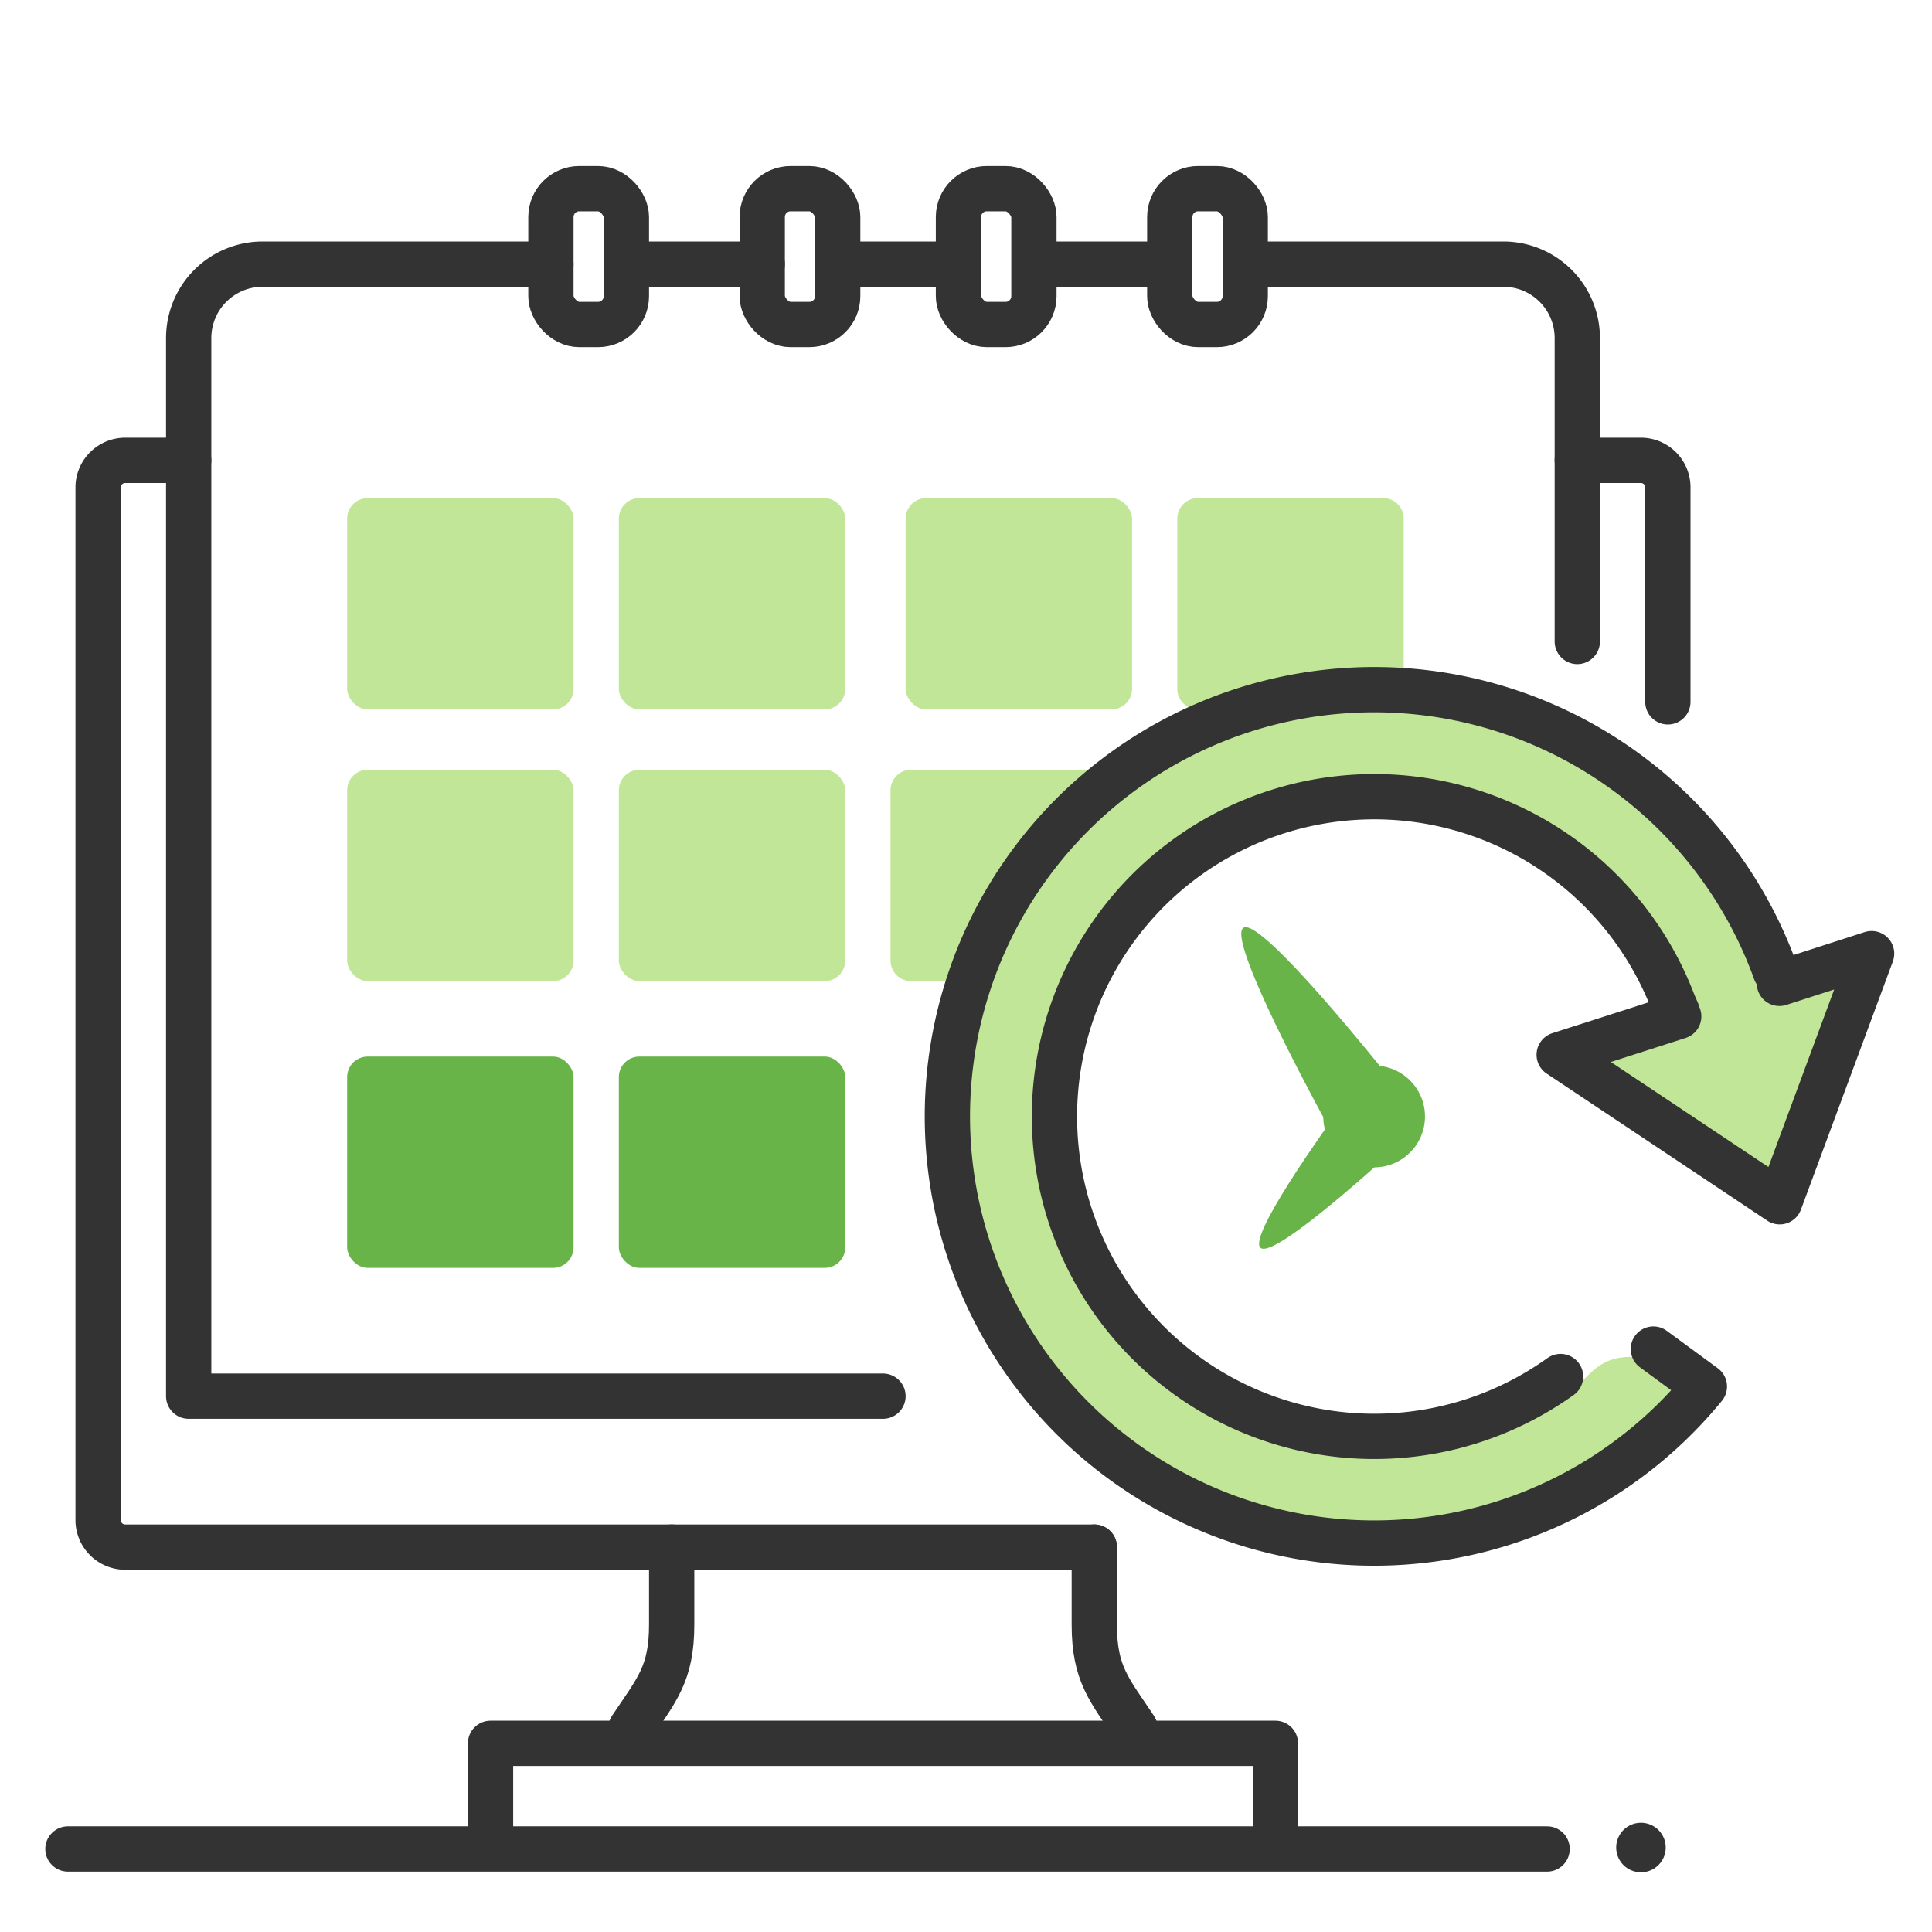 <svg xmlns="http://www.w3.org/2000/svg" width="128" height="128" viewBox="0 0 128 128"><defs><style>.cls-1{fill:none;stroke:#333333;stroke-linecap:round;stroke-linejoin:round;stroke-width:3px;}.cls-2{fill:#C1E697;}.cls-3{fill:#68B448 ;}.cls-4{fill:#333333;}</style></defs><title>Planner</title><g id="icons"><polyline class="cls-1" points="84.5 121.5 84.5 115.5 32.5 115.5 32.5 121.5"/><path class="cls-1" d="M44.5,102.5v5.13c0,3.29-1,4.32-2.7,6.87"/><path class="cls-1" d="M72.5,102.5v5.13c0,3.29,1,4.32,2.7,6.87"/><path class="cls-1" d="M72.5,102.5H8.36a1.8,1.8,0,0,1-1.86-1.73V32.23A1.8,1.8,0,0,1,8.36,30.5H12.5"/><path class="cls-1" d="M104.5,30.5h4.15a1.79,1.79,0,0,1,1.85,1.73V46.5"/><line class="cls-1" x1="50.5" y1="17.5" x2="41.5" y2="17.5"/><line class="cls-1" x1="63.5" y1="17.5" x2="56.5" y2="17.5"/><line class="cls-1" x1="76.5" y1="17.5" x2="69.5" y2="17.5"/><path class="cls-1" d="M104.5,42.5V22.4a4.9,4.9,0,0,0-4.9-4.9H82.5"/><path class="cls-1" d="M36.5,17.5H17.4a4.9,4.9,0,0,0-4.9,4.9V92.5h46"/><rect class="cls-1" x="36.5" y="12.5" width="5" height="9" rx="1.88"/><rect class="cls-1" x="50.5" y="12.5" width="5" height="9" rx="1.88"/><rect class="cls-1" x="63.5" y="12.5" width="5" height="9" rx="1.88"/><rect class="cls-1" x="77.5" y="12.5" width="5" height="9" rx="1.88"/><path class="cls-2" d="M78,34.36V45.64A1.36,1.36,0,0,0,79.36,47h2.32C82.41,47,93,46.41,93,45.68V34.36A1.36,1.36,0,0,0,91.64,33H79.36A1.36,1.36,0,0,0,78,34.36Z"/><path class="cls-2" d="M104.15,92.15c1.16-1,1.79-2.25,3.85-2.25s2.9,2.37,2.9,2.37-7.64,12.26-26.45,9.39C69.17,99.32,60.72,80.9,63.81,68,70,41.88,94.67,44.32,103.24,48.5,111.61,52.6,118.13,64,118.13,64l4.09.39-3.89,14.8L103,69.73s8.31-3.48,7.79-3.61S106.64,53.27,92,52.79c-1.76-.06-17.72-2.73-21.23,18.4C68.43,85,80.26,94.74,85.33,94.74,100.12,94.74,103,93.12,104.15,92.15Z"/><path class="cls-2" d="M59,52.36V63.64A1.36,1.36,0,0,0,60.36,65h2.86A55.94,55.94,0,0,1,67,58c2-3,6.41-7,5.68-7H60.36A1.36,1.36,0,0,0,59,52.36Z"/><path class="cls-1" d="M117.63,64.37a28.27,28.27,0,1,0-4.71,27.49l-3.38-2.48"/><path class="cls-1" d="M103.39,91.2a21.19,21.19,0,1,1,7.47-24.75l.26.6"/><polyline class="cls-1" points="117.89 65.15 124 63.18 117.91 79.62 103.3 69.88 111.22 67.34"/><path class="cls-3" d="M92.2,71.6s-8.63-10.91-9.82-10.13,5.54,13,5.54,13A2.57,2.57,0,1,0,92.2,71.6Z"/><path class="cls-3" d="M83.51,82.67c-.81-.73,3.93-7.43,6.19-10.52.68-.93,4.37,2.45,3.46,3.29C90.3,78.07,84.31,83.38,83.51,82.67Z"/><rect class="cls-3" x="23" y="70" width="15" height="14" rx="1.36"/><rect class="cls-3" x="41" y="70" width="15" height="14" rx="1.36"/><rect class="cls-2" x="23" y="51" width="15" height="14" rx="1.36"/><rect class="cls-2" x="41" y="51" width="15" height="14" rx="1.36"/><rect class="cls-2" x="23" y="33" width="15" height="14" rx="1.36"/><rect class="cls-2" x="41" y="33" width="15" height="14" rx="1.36"/><rect class="cls-2" x="60" y="33" width="15" height="14" rx="1.36"/><circle class="cls-3" cx="91.04" cy="73.97" r="3.37"/><line class="cls-1" x1="4.5" y1="122.5" x2="102.5" y2="122.5"/><path class="cls-4" d="M108.59,120.77a1.64,1.64,0,0,0,0,3.27,1.64,1.64,0,1,0,0-3.27Z"/></g></svg>